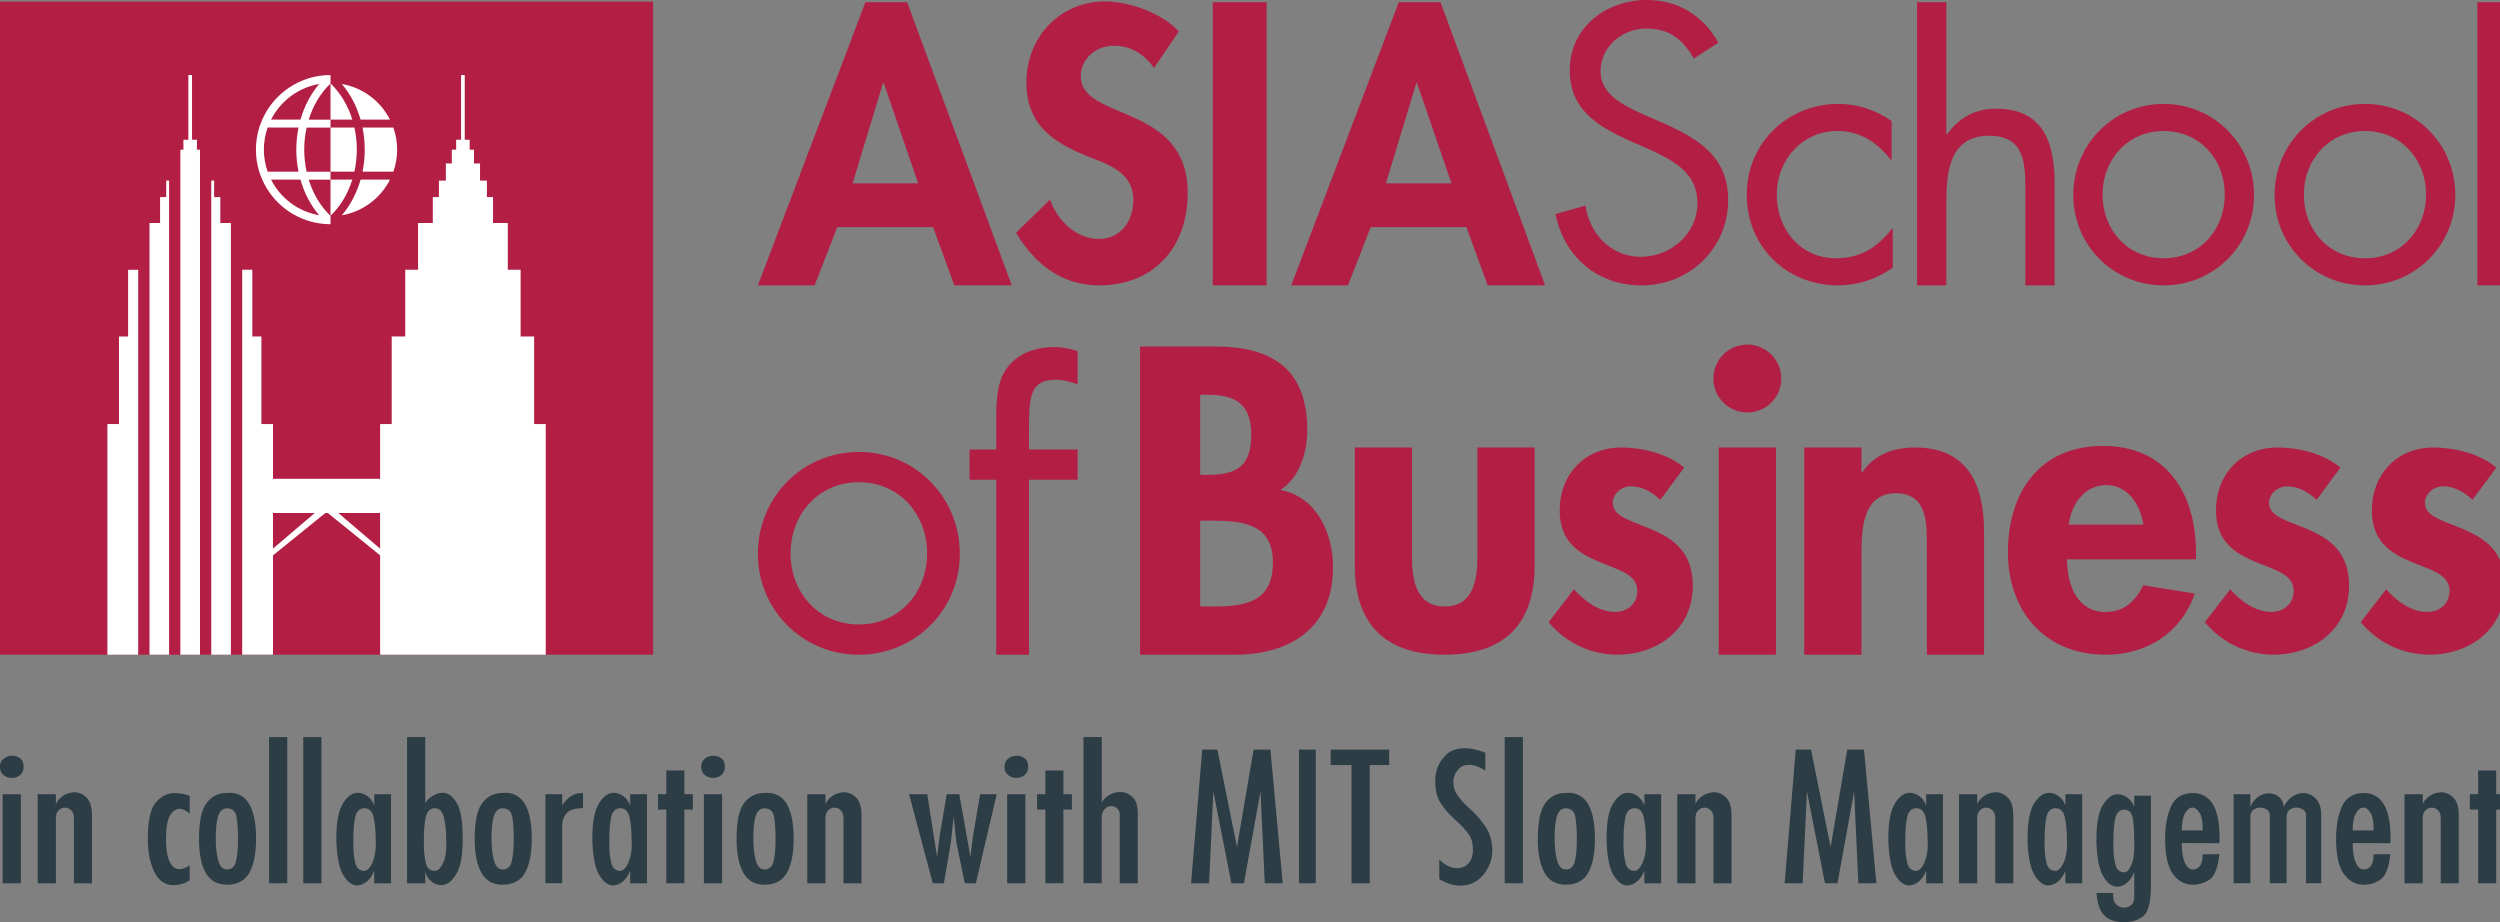 <svg width="122" height="45" viewBox="0 0 122 45" fill="none" xmlns="http://www.w3.org/2000/svg">
<rect x="0" y="0" width="122" height="45" fill="#808080" stroke="none"/>
<g clip-path="url(#clip0_6742_1019)">
<g clip-path="url(#clip1_6742_1019)">
<path d="M40.858 11.087L39.752 13.927H36.984L42.234 0.106H44.268L49.374 13.925H46.571L45.535 11.085H40.858V11.087ZM43.126 4.054H43.091L41.608 8.945H44.805L43.126 4.054Z" fill="#B31E44"/>
<path d="M56.321 3.314C55.833 2.65 55.203 2.231 54.348 2.231C53.493 2.231 52.742 2.861 52.742 3.716C52.742 5.932 57.96 5.007 57.96 9.424C57.96 12.058 56.319 13.927 53.632 13.927C51.818 13.927 50.49 12.879 49.582 11.361L51.24 9.738C51.59 10.75 52.514 11.659 53.615 11.659C54.715 11.659 55.307 10.769 55.307 9.756C55.307 8.395 54.051 8.011 53.02 7.609C51.327 6.91 50.088 6.055 50.088 4.013C50.088 1.832 51.712 0.068 53.927 0.068C55.097 0.068 56.721 0.643 57.523 1.535L56.319 3.314H56.321Z" fill="#B31E44"/>
<path d="M61.809 13.925H59.184V0.106H61.809V13.925Z" fill="#B31E44"/>
<path d="M66.887 11.087L65.781 13.927H63.013L68.261 0.106H70.296L75.401 13.925H72.599L71.562 11.085H66.885L66.887 11.087ZM69.153 4.054H69.117L67.634 8.945H70.831L69.151 4.054H69.153Z" fill="#B31E44"/>
<path d="M82.659 2.857C82.123 1.928 81.48 1.394 80.337 1.394C79.195 1.394 78.106 2.251 78.106 3.482C78.106 4.642 79.302 5.179 80.212 5.59L81.103 5.982C82.852 6.75 84.335 7.624 84.335 9.767C84.335 12.124 82.443 13.927 80.104 13.927C77.944 13.927 76.336 12.535 75.907 10.445L77.37 10.033C77.567 11.408 78.619 12.533 80.067 12.533C81.515 12.533 82.835 11.427 82.835 9.908C82.835 8.389 81.603 7.802 80.353 7.229L79.532 6.872C77.961 6.157 76.604 5.354 76.604 3.426C76.604 1.338 78.372 -0.002 80.372 -0.002C81.872 -0.002 83.14 0.766 83.854 2.087L82.657 2.855L82.659 2.857Z" fill="#B31E44"/>
<path d="M92.311 7.802H92.274C91.614 6.962 90.791 6.391 89.668 6.391C87.936 6.391 86.705 7.819 86.705 9.497C86.705 11.174 87.848 12.603 89.597 12.603C90.793 12.603 91.631 12.068 92.328 11.157H92.365V13.068C91.542 13.622 90.704 13.925 89.705 13.925C87.17 13.925 85.242 12.033 85.242 9.497C85.242 6.96 87.259 5.069 89.722 5.069C90.633 5.069 91.561 5.372 92.311 5.909V7.8V7.802Z" fill="#B31E44"/>
<path d="M94.98 0.106V6.517L95.017 6.553C95.605 5.75 96.374 5.304 97.408 5.304C99.728 5.304 100.265 6.982 100.265 8.947V13.927H98.837V9.196C98.837 7.839 98.731 6.625 97.069 6.625C95.106 6.625 94.98 8.447 94.98 9.947V13.927H93.552V0.106H94.98Z" fill="#B31E44"/>
<path d="M101.176 9.516C101.176 7.053 103.122 5.071 105.587 5.071C108.052 5.071 109.997 7.053 109.997 9.516C109.997 11.979 108.034 13.927 105.587 13.927C103.139 13.927 101.176 11.981 101.176 9.516ZM102.605 9.499C102.605 11.213 103.819 12.604 105.587 12.604C107.355 12.604 108.569 11.213 108.569 9.499C108.569 7.785 107.355 6.393 105.587 6.393C103.819 6.393 102.605 7.804 102.605 9.499Z" fill="#B31E44"/>
<path d="M110.999 9.516C110.999 7.053 112.945 5.071 115.41 5.071C117.875 5.071 119.819 7.053 119.819 9.516C119.819 11.979 117.855 13.927 115.41 13.927C112.964 13.927 110.999 11.981 110.999 9.516ZM112.428 9.499C112.428 11.213 113.642 12.604 115.41 12.604C117.178 12.604 118.392 11.213 118.392 9.499C118.392 7.785 117.178 6.393 115.41 6.393C113.642 6.393 112.428 7.804 112.428 9.499Z" fill="#B31E44"/>
<path d="M122.324 13.925H120.896V0.106H122.324V13.925Z" fill="#B31E44"/>
<path d="M36.984 27.022C36.984 24.269 39.157 22.055 41.912 22.055C44.666 22.055 46.84 24.269 46.84 27.022C46.84 29.774 44.645 31.95 41.912 31.95C39.178 31.95 36.984 29.776 36.984 27.022ZM38.58 27.002C38.58 28.917 39.937 30.473 41.912 30.473C43.886 30.473 45.243 28.917 45.243 27.002C45.243 25.087 43.886 23.532 41.912 23.532C39.937 23.532 38.58 25.107 38.58 27.002Z" fill="#B31E44"/>
<path d="M50.214 31.95H48.617V23.412H47.314V21.935H48.617V20.547C48.617 19.77 48.617 18.793 49.036 18.113C49.555 17.276 50.492 16.936 51.451 16.936C51.829 16.936 52.209 17.015 52.588 17.135V18.75C52.229 18.631 51.91 18.53 51.511 18.53C50.214 18.53 50.214 19.447 50.214 21.104V21.933H52.588V23.41H50.214V31.948V31.95Z" fill="#B31E44"/>
<path d="M55.636 16.909H59.286C62.079 16.909 63.795 18.005 63.795 20.999C63.795 22.076 63.416 23.314 62.478 23.912C64.254 24.23 65.052 26.027 65.052 27.682C65.052 30.633 62.976 31.951 60.243 31.951H55.636V16.911V16.909ZM58.568 23.173H58.927C60.363 23.173 61.062 22.754 61.062 21.198C61.062 19.642 60.183 19.264 58.948 19.264H58.57V23.173H58.568ZM58.568 29.597H59.185C60.761 29.597 62.117 29.398 62.117 27.442C62.117 25.487 60.521 25.408 59.046 25.408H58.568V29.597Z" fill="#B31E44"/>
<path d="M68.904 21.835V27.141C68.904 28.259 69.084 29.595 70.501 29.595C71.917 29.595 72.097 28.259 72.097 27.141V21.835H74.89V27.601C74.89 30.454 73.413 31.95 70.501 31.95C67.588 31.95 66.113 30.454 66.113 27.601V21.835H68.906H68.904Z" fill="#B31E44"/>
<path d="M81.022 24.389C80.636 24.022 80.132 23.73 79.592 23.73C79.148 23.73 78.702 24.078 78.702 24.543C78.702 25.24 79.689 25.433 80.656 25.858C81.642 26.284 82.609 26.941 82.609 28.583C82.609 30.691 80.907 31.948 78.916 31.948C77.641 31.948 76.403 31.367 75.571 30.363L76.809 28.759C77.332 29.34 78.027 29.861 78.82 29.861C79.42 29.861 79.903 29.456 79.903 28.836C79.903 28.004 78.955 27.811 78.007 27.406C77.06 27 76.112 26.439 76.112 24.912C76.112 23.132 77.349 21.837 79.129 21.837C80.135 21.837 81.41 22.146 82.184 22.823L81.024 24.391L81.022 24.389Z" fill="#B31E44"/>
<path d="M113.049 24.389C112.663 24.022 112.159 23.73 111.619 23.73C111.175 23.73 110.729 24.078 110.729 24.543C110.729 25.24 111.715 25.433 112.682 25.858C113.669 26.284 114.636 26.941 114.636 28.583C114.636 30.691 112.933 31.948 110.943 31.948C109.667 31.948 108.43 31.367 107.598 30.363L108.835 28.759C109.358 29.34 110.053 29.861 110.847 29.861C111.447 29.861 111.93 29.456 111.93 28.836C111.93 28.004 110.982 27.811 110.034 27.406C109.086 27 108.139 26.439 108.139 24.912C108.139 23.132 109.376 21.837 111.156 21.837C112.161 21.837 113.437 22.146 114.211 22.823L113.051 24.391L113.049 24.389Z" fill="#B31E44"/>
<path d="M120.656 24.389C120.27 24.022 119.766 23.73 119.226 23.73C118.782 23.73 118.336 24.078 118.336 24.543C118.336 25.24 119.322 25.433 120.289 25.858C121.276 26.284 122.243 26.941 122.243 28.583C122.243 30.691 120.54 31.948 118.55 31.948C117.274 31.948 116.037 31.367 115.205 30.363L116.442 28.759C116.966 29.34 117.66 29.861 118.454 29.861C119.054 29.861 119.537 29.456 119.537 28.836C119.537 28.004 118.589 27.811 117.641 27.406C116.693 27 115.746 26.439 115.746 24.912C115.746 23.132 116.983 21.837 118.763 21.837C119.768 21.837 121.044 22.146 121.818 22.823L120.658 24.391L120.656 24.389Z" fill="#B31E44"/>
<path d="M86.927 18.473C86.927 19.389 86.19 20.129 85.271 20.129C84.352 20.129 83.615 19.391 83.615 18.473C83.615 17.554 84.352 16.816 85.271 16.816C86.19 16.816 86.927 17.575 86.927 18.473ZM86.666 31.95H83.873V21.837H86.666V31.95Z" fill="#B31E44"/>
<path d="M90.838 23.053H90.878C91.457 22.175 92.434 21.837 93.432 21.837C96.065 21.837 96.823 23.692 96.823 25.966V31.95H94.03V26.763C94.03 25.585 94.09 24.07 92.515 24.07C90.859 24.07 90.84 25.925 90.84 27.103V31.95H88.047V21.837H90.84V23.053H90.838Z" fill="#B31E44"/>
<path d="M100.871 27.294C100.871 28.502 101.338 29.865 102.761 29.865C103.657 29.865 104.222 29.32 104.593 28.56L107.106 28.969C106.444 30.878 104.768 31.95 102.761 31.95C99.8 31.95 97.987 29.846 97.987 26.942C97.987 24.039 99.526 21.76 102.624 21.76C105.722 21.76 107.164 24.078 107.164 26.962V27.294H100.871ZM104.593 25.599C104.456 24.624 103.832 23.671 102.78 23.671C101.728 23.671 101.085 24.607 100.948 25.599H104.591H104.593Z" fill="#B31E44"/>
<path d="M-2.28715e-05 37.403C-2.28715e-05 37.242 0.058 37.115 0.178 37.024C0.295 36.931 0.427 36.883 0.569 36.877H0.594C0.737 36.877 0.867 36.92 0.982 37.007C1.098 37.094 1.154 37.229 1.154 37.412C1.154 37.596 1.094 37.734 0.977 37.825C0.859 37.918 0.728 37.962 0.585 37.962C0.44 37.968 0.307 37.924 0.183 37.829C0.06 37.734 -0.002 37.596 -0.002 37.41V37.401L-2.28715e-05 37.403ZM0.129 38.756H1.017V43.103H0.129V38.756Z" fill="#2C3D45"/>
<path d="M1.839 38.756H2.727V39.23C2.808 39.07 2.922 38.939 3.073 38.839C3.223 38.738 3.38 38.682 3.548 38.671C3.559 38.665 3.573 38.663 3.586 38.663H3.635C3.853 38.663 4.05 38.752 4.225 38.925C4.401 39.101 4.488 39.387 4.488 39.784V43.105H3.608V39.914C3.608 39.754 3.563 39.63 3.474 39.543C3.386 39.456 3.285 39.414 3.177 39.414C3.067 39.408 2.965 39.449 2.87 39.535C2.776 39.622 2.727 39.752 2.727 39.923V43.106H1.839V38.76V38.756Z" fill="#2C3D45"/>
<path d="M9.256 42.222V42.964C9.111 43.05 8.976 43.11 8.846 43.145C8.717 43.18 8.595 43.197 8.48 43.197C8.061 43.197 7.744 42.981 7.532 42.55C7.319 42.12 7.213 41.581 7.213 40.937C7.213 40.045 7.347 39.45 7.611 39.151C7.875 38.852 8.177 38.703 8.516 38.703C8.644 38.703 8.767 38.715 8.891 38.738C9.014 38.761 9.136 38.792 9.257 38.833V39.703C9.188 39.64 9.111 39.586 9.024 39.539C8.937 39.493 8.848 39.47 8.758 39.47C8.592 39.47 8.439 39.574 8.304 39.784C8.169 39.995 8.101 40.379 8.101 40.935C8.101 41.429 8.159 41.8 8.277 42.047C8.395 42.294 8.555 42.417 8.756 42.417C8.831 42.417 8.91 42.402 8.993 42.369C9.076 42.338 9.165 42.29 9.256 42.226V42.218V42.222Z" fill="#2C3D45"/>
<path d="M9.711 40.929C9.711 40.084 9.837 39.501 10.085 39.178C10.336 38.856 10.665 38.696 11.074 38.696H11.134C11.151 38.696 11.168 38.692 11.186 38.688C11.622 38.688 11.95 38.875 12.168 39.248C12.386 39.622 12.496 40.186 12.496 40.939C12.496 41.651 12.386 42.201 12.168 42.591C11.95 42.979 11.585 43.174 11.074 43.174C10.603 43.174 10.257 42.979 10.039 42.591C9.821 42.203 9.711 41.653 9.711 40.939V40.931V40.929ZM10.53 40.929C10.53 41.344 10.57 41.697 10.651 41.991C10.732 42.284 10.873 42.431 11.074 42.431C11.309 42.431 11.46 42.292 11.522 42.012C11.585 41.734 11.616 41.375 11.616 40.939C11.616 40.529 11.593 40.18 11.547 39.887C11.5 39.593 11.342 39.447 11.072 39.447C10.871 39.447 10.73 39.566 10.649 39.809C10.568 40.051 10.528 40.427 10.528 40.939V40.931L10.53 40.929Z" fill="#2C3D45"/>
<path d="M13.132 35.97H14.019V43.103H13.132V35.97Z" fill="#2C3D45"/>
<path d="M14.799 35.97H15.687V43.103H14.799V35.97Z" fill="#2C3D45"/>
<path d="M17.905 43.012C17.755 43.141 17.598 43.207 17.43 43.207H17.37C17.152 43.184 16.948 43.02 16.758 42.715C16.569 42.41 16.457 41.91 16.423 41.215C16.417 41.157 16.415 41.103 16.415 41.051V40.896C16.415 40.126 16.515 39.574 16.716 39.24C16.917 38.906 17.135 38.725 17.372 38.698C17.39 38.692 17.405 38.69 17.421 38.69H17.469C17.635 38.69 17.793 38.748 17.944 38.862C18.092 38.978 18.2 39.126 18.262 39.31V38.758H19.082V43.105H18.262V42.493C18.175 42.711 18.058 42.884 17.909 43.014L17.905 43.012ZM17.785 39.437C17.55 39.443 17.399 39.588 17.337 39.867C17.274 40.149 17.243 40.528 17.243 41.006V41.29C17.249 41.595 17.282 41.873 17.341 42.122C17.401 42.373 17.55 42.498 17.785 42.498C17.808 42.498 17.832 42.495 17.855 42.485C17.878 42.477 17.901 42.464 17.924 42.446C18.029 42.377 18.123 42.232 18.21 42.01C18.297 41.788 18.339 41.514 18.339 41.186V41.056C18.339 41.039 18.339 41.022 18.335 41.001C18.332 40.979 18.332 40.96 18.332 40.935C18.332 40.56 18.301 40.219 18.237 39.908C18.173 39.597 18.025 39.443 17.789 39.443V39.435L17.785 39.437Z" fill="#2C3D45"/>
<path d="M19.864 35.97H20.752V39.23C20.752 39.207 20.766 39.175 20.791 39.132C20.816 39.09 20.852 39.043 20.899 38.999C20.98 38.924 21.082 38.854 21.21 38.788C21.335 38.723 21.468 38.69 21.605 38.69H21.675C21.899 38.713 22.107 38.883 22.296 39.198C22.485 39.514 22.58 40.095 22.58 40.941C22.58 41.705 22.487 42.255 22.3 42.593C22.113 42.929 21.908 43.124 21.684 43.176C21.661 43.182 21.636 43.186 21.611 43.189C21.586 43.193 21.561 43.193 21.538 43.193C21.349 43.193 21.177 43.126 21.024 42.991C20.872 42.855 20.781 42.693 20.752 42.504V43.108H19.864V35.976V35.97ZM21.227 39.437C20.991 39.443 20.841 39.588 20.779 39.867C20.715 40.149 20.685 40.528 20.685 41.006V41.29C20.69 41.595 20.723 41.873 20.783 42.122C20.843 42.373 20.991 42.498 21.227 42.498C21.25 42.498 21.273 42.495 21.296 42.485C21.32 42.477 21.343 42.466 21.366 42.454C21.47 42.39 21.565 42.255 21.652 42.049C21.738 41.842 21.781 41.574 21.781 41.248V41.126C21.781 41.085 21.777 41.045 21.773 41.006V40.852C21.767 40.502 21.731 40.18 21.661 39.887C21.592 39.593 21.449 39.447 21.231 39.447V39.439L21.227 39.437Z" fill="#2C3D45"/>
<path d="M23.165 40.929C23.165 40.084 23.29 39.501 23.539 39.178C23.79 38.856 24.119 38.696 24.528 38.696H24.587C24.605 38.696 24.622 38.692 24.64 38.688C25.076 38.688 25.404 38.875 25.622 39.248C25.84 39.622 25.95 40.186 25.95 40.939C25.95 41.651 25.84 42.201 25.622 42.591C25.404 42.979 25.039 43.174 24.528 43.174C24.057 43.174 23.711 42.979 23.493 42.591C23.275 42.203 23.165 41.653 23.165 40.939V40.931V40.929ZM23.985 40.929C23.985 41.344 24.026 41.697 24.107 41.991C24.188 42.284 24.329 42.431 24.53 42.431C24.765 42.431 24.916 42.292 24.977 42.012C25.041 41.734 25.072 41.375 25.072 40.939C25.072 40.529 25.049 40.18 25.003 39.887C24.956 39.593 24.798 39.447 24.528 39.447C24.327 39.447 24.186 39.566 24.105 39.809C24.024 40.051 23.983 40.427 23.983 40.939V40.931L23.985 40.929Z" fill="#2C3D45"/>
<path d="M26.616 38.756H27.435V39.298C27.566 39.103 27.711 38.953 27.865 38.85C28.02 38.746 28.216 38.696 28.452 38.696V39.437C28.043 39.443 27.772 39.53 27.637 39.7C27.502 39.869 27.435 40.055 27.435 40.255V43.101H26.616V38.754V38.756Z" fill="#2C3D45"/>
<path d="M30.398 43.012C30.247 43.141 30.091 43.207 29.923 43.207H29.863C29.645 43.184 29.44 43.02 29.251 42.715C29.062 42.41 28.95 41.91 28.915 41.215C28.909 41.157 28.907 41.103 28.907 41.051V40.896C28.907 40.126 29.008 39.574 29.209 39.24C29.409 38.906 29.628 38.725 29.863 38.698C29.88 38.692 29.896 38.69 29.911 38.69H29.959C30.125 38.69 30.284 38.748 30.434 38.862C30.583 38.978 30.689 39.126 30.753 39.31V38.758H31.573V43.105H30.753V42.493C30.666 42.711 30.548 42.884 30.4 43.014L30.398 43.012ZM30.276 39.437C30.041 39.443 29.89 39.588 29.828 39.867C29.765 40.149 29.734 40.528 29.734 41.006V41.29C29.739 41.595 29.772 41.873 29.832 42.122C29.892 42.373 30.041 42.498 30.276 42.498C30.299 42.498 30.322 42.495 30.346 42.485C30.369 42.475 30.392 42.464 30.415 42.446C30.519 42.377 30.614 42.232 30.699 42.01C30.786 41.788 30.828 41.514 30.828 41.186V41.056C30.828 41.039 30.828 41.022 30.824 41.001C30.82 40.979 30.82 40.96 30.82 40.935C30.82 40.56 30.79 40.219 30.726 39.908C30.662 39.597 30.513 39.443 30.278 39.443V39.435L30.276 39.437Z" fill="#2C3D45"/>
<path d="M32.517 39.507H32.112V38.756H32.517V37.599H33.397V38.756H33.81V39.507H33.397V43.102H32.517V39.507Z" fill="#2C3D45"/>
<path d="M34.219 37.403C34.219 37.242 34.277 37.115 34.397 37.024C34.515 36.931 34.646 36.883 34.789 36.877H34.814C34.957 36.877 35.088 36.92 35.202 37.007C35.318 37.094 35.374 37.229 35.374 37.412C35.374 37.596 35.316 37.734 35.196 37.825C35.078 37.918 34.947 37.962 34.804 37.962C34.661 37.968 34.526 37.924 34.403 37.829C34.279 37.734 34.218 37.596 34.218 37.41V37.401L34.219 37.403ZM34.349 38.756H35.237V43.103H34.349V38.756Z" fill="#2C3D45"/>
<path d="M35.945 40.929C35.945 40.084 36.071 39.501 36.32 39.178C36.569 38.856 36.899 38.696 37.308 38.696H37.368C37.385 38.696 37.403 38.692 37.42 38.688C37.856 38.688 38.184 38.875 38.402 39.248C38.62 39.622 38.73 40.186 38.73 40.939C38.73 41.651 38.622 42.201 38.402 42.591C38.184 42.979 37.819 43.174 37.308 43.174C36.837 43.174 36.491 42.979 36.273 42.591C36.055 42.203 35.945 41.653 35.945 40.939V40.931V40.929ZM36.764 40.929C36.764 41.344 36.804 41.697 36.883 41.991C36.964 42.284 37.105 42.431 37.306 42.431C37.541 42.431 37.69 42.292 37.754 42.012C37.818 41.734 37.848 41.375 37.848 40.939C37.848 40.529 37.825 40.18 37.779 39.887C37.733 39.593 37.574 39.447 37.304 39.447C37.103 39.447 36.962 39.566 36.881 39.809C36.8 40.051 36.762 40.427 36.762 40.939V40.931L36.764 40.929Z" fill="#2C3D45"/>
<path d="M39.395 38.756H40.282V39.23C40.364 39.07 40.477 38.939 40.628 38.839C40.779 38.738 40.935 38.682 41.103 38.671C41.114 38.665 41.128 38.663 41.141 38.663H41.19C41.408 38.663 41.605 38.752 41.78 38.925C41.956 39.101 42.043 39.387 42.043 39.784V43.105H41.163V39.914C41.163 39.754 41.118 39.63 41.029 39.543C40.941 39.456 40.84 39.414 40.732 39.414C40.622 39.408 40.52 39.449 40.425 39.535C40.331 39.622 40.282 39.752 40.282 39.923V43.106H39.395V38.76V38.756Z" fill="#2C3D45"/>
<path d="M46.398 41.136L46.062 43.102H45.519L44.363 38.756H45.251L45.726 41.807L45.855 40.79L46.201 38.756H46.812L47.355 41.807L47.484 40.79L47.83 38.756H48.64L47.623 43.102H47.081L46.675 41.136L46.538 39.842L46.401 41.136H46.398Z" fill="#2C3D45"/>
<path d="M49.021 37.403C49.021 37.242 49.081 37.115 49.198 37.024C49.316 36.931 49.447 36.883 49.59 36.877H49.615C49.758 36.877 49.887 36.92 50.003 37.007C50.119 37.094 50.175 37.229 50.175 37.412C50.175 37.596 50.115 37.734 49.997 37.825C49.88 37.918 49.748 37.962 49.605 37.962C49.463 37.968 49.328 37.924 49.204 37.829C49.081 37.734 49.019 37.596 49.019 37.41V37.401L49.021 37.403ZM49.15 38.756H50.038V43.103H49.15V38.756Z" fill="#2C3D45"/>
<path d="M51.015 39.507H50.609V38.756H51.015V37.599H51.895V38.756H52.308V39.507H51.895V43.102H51.015V39.507Z" fill="#2C3D45"/>
<path d="M52.879 35.97H53.767V39.161C53.843 39.018 53.96 38.898 54.12 38.802C54.281 38.707 54.45 38.657 54.628 38.651H54.671C54.889 38.651 55.086 38.73 55.261 38.889C55.437 39.047 55.524 39.321 55.524 39.713V43.102H54.644V39.773C54.644 39.63 54.603 39.522 54.518 39.449C54.435 39.377 54.34 39.34 54.238 39.34H54.213C54.103 39.34 54.001 39.389 53.906 39.487C53.812 39.586 53.763 39.728 53.763 39.918V43.101H52.875V35.968L52.879 35.97Z" fill="#2C3D45"/>
<path d="M58.666 36.582H59.407L60.365 41.334L61.175 36.582H61.996L62.598 43.103H61.72L61.513 38.619L60.703 43.103H60.091L59.211 38.619L59.004 43.103H58.124L58.668 36.582H58.666Z" fill="#2C3D45"/>
<path d="M63.391 36.582H64.21V43.103H63.391V36.582Z" fill="#2C3D45"/>
<path d="M65.955 37.333H64.938V36.582H67.792V37.333H66.843V43.103H65.955V37.333Z" fill="#2C3D45"/>
<path d="M70.456 42.137C70.531 42.19 70.605 42.232 70.68 42.267C70.749 42.301 70.821 42.327 70.896 42.344C70.97 42.361 71.043 42.369 71.112 42.369C71.313 42.369 71.485 42.303 71.626 42.17C71.767 42.039 71.848 41.854 71.871 41.618C71.877 41.589 71.879 41.562 71.879 41.537V41.464C71.879 41.147 71.807 40.892 71.663 40.696C71.52 40.501 71.35 40.313 71.155 40.136C71.126 40.107 71.095 40.078 71.06 40.049C71.026 40.02 70.995 39.991 70.966 39.962C70.736 39.755 70.524 39.514 70.331 39.238C70.138 38.962 70.041 38.576 70.041 38.082C70.041 37.995 70.049 37.899 70.066 37.788C70.084 37.678 70.113 37.567 70.153 37.453C70.24 37.223 70.387 37.009 70.593 36.814C70.8 36.619 71.093 36.518 71.473 36.513C71.616 36.513 71.773 36.53 71.939 36.565C72.106 36.599 72.286 36.654 72.483 36.729V37.599C72.332 37.507 72.193 37.439 72.064 37.393C71.935 37.346 71.815 37.323 71.707 37.323C71.483 37.318 71.307 37.385 71.18 37.526C71.055 37.667 70.974 37.821 70.939 37.987C70.933 38.016 70.929 38.043 70.925 38.068C70.923 38.093 70.921 38.123 70.921 38.15C70.921 38.379 70.979 38.582 71.093 38.758C71.209 38.933 71.35 39.105 71.516 39.271C71.574 39.323 71.632 39.377 71.693 39.435C71.753 39.493 71.815 39.551 71.879 39.607C72.108 39.831 72.321 40.087 72.512 40.373C72.705 40.661 72.809 41.029 72.826 41.477C72.826 41.931 72.682 42.334 72.39 42.686C72.101 43.037 71.724 43.215 71.265 43.22C71.111 43.22 70.946 43.195 70.773 43.143C70.601 43.091 70.421 43.012 70.238 42.902V41.944C70.308 42.02 70.379 42.083 70.454 42.133L70.456 42.137Z" fill="#2C3D45"/>
<path d="M73.429 35.97H74.317V43.103H73.429V35.97Z" fill="#2C3D45"/>
<path d="M75.046 40.929C75.046 40.084 75.172 39.501 75.421 39.178C75.67 38.856 76 38.696 76.409 38.696H76.469C76.486 38.696 76.504 38.692 76.521 38.688C76.957 38.688 77.285 38.875 77.504 39.248C77.722 39.622 77.832 40.186 77.832 40.939C77.832 41.651 77.722 42.201 77.504 42.591C77.285 42.979 76.919 43.174 76.407 43.174C75.936 43.174 75.591 42.979 75.373 42.591C75.154 42.203 75.044 41.653 75.044 40.939V40.931L75.046 40.929ZM75.867 40.929C75.867 41.344 75.907 41.697 75.986 41.991C76.067 42.284 76.208 42.431 76.409 42.431C76.645 42.431 76.795 42.292 76.857 42.012C76.921 41.734 76.951 41.375 76.951 40.939C76.951 40.529 76.928 40.18 76.882 39.887C76.836 39.593 76.677 39.447 76.407 39.447C76.206 39.447 76.066 39.566 75.984 39.809C75.903 40.051 75.865 40.427 75.865 40.939V40.931L75.867 40.929Z" fill="#2C3D45"/>
<path d="M79.891 43.012C79.741 43.141 79.584 43.207 79.416 43.207H79.356C79.138 43.184 78.934 43.02 78.745 42.715C78.555 42.41 78.444 41.91 78.409 41.215C78.403 41.157 78.401 41.103 78.401 41.051V40.896C78.401 40.126 78.501 39.574 78.702 39.24C78.903 38.906 79.121 38.725 79.359 38.698C79.376 38.692 79.391 38.69 79.405 38.69H79.453C79.619 38.69 79.777 38.748 79.928 38.862C80.078 38.978 80.185 39.126 80.246 39.31V38.758H81.065V43.105H80.246V42.493C80.159 42.711 80.042 42.884 79.893 43.014L79.891 43.012ZM79.77 39.437C79.534 39.443 79.384 39.588 79.322 39.867C79.26 40.147 79.227 40.528 79.227 41.006V41.29C79.233 41.595 79.266 41.873 79.328 42.122C79.387 42.373 79.536 42.498 79.772 42.498C79.795 42.498 79.818 42.495 79.841 42.485C79.864 42.477 79.887 42.464 79.91 42.446C80.015 42.377 80.109 42.232 80.194 42.01C80.281 41.788 80.324 41.514 80.324 41.186V41.056C80.324 41.039 80.324 41.022 80.32 41.001C80.316 40.979 80.316 40.96 80.316 40.935C80.316 40.56 80.285 40.219 80.221 39.908C80.158 39.597 80.009 39.443 79.773 39.443V39.435L79.77 39.437Z" fill="#2C3D45"/>
<path d="M81.85 38.756H82.738V39.23C82.82 39.07 82.933 38.939 83.084 38.839C83.233 38.738 83.391 38.682 83.559 38.671C83.57 38.665 83.582 38.663 83.597 38.663H83.646C83.864 38.663 84.061 38.752 84.236 38.925C84.412 39.101 84.499 39.387 84.499 39.784V43.105H83.619V39.914C83.619 39.754 83.574 39.63 83.485 39.543C83.397 39.456 83.296 39.414 83.188 39.414C83.078 39.408 82.976 39.449 82.881 39.535C82.787 39.622 82.738 39.752 82.738 39.923V43.106H81.85V38.76V38.756Z" fill="#2C3D45"/>
<path d="M87.635 36.582H88.377L89.334 41.334L90.145 36.582H90.963L91.567 43.103H90.687L90.481 38.619L89.67 43.103H89.058L88.178 38.619L87.971 43.103H87.091L87.633 36.582H87.635Z" fill="#2C3D45"/>
<path d="M93.642 43.012C93.492 43.141 93.335 43.207 93.168 43.207H93.108C92.89 43.184 92.685 43.02 92.496 42.715C92.307 42.41 92.195 41.91 92.16 41.215C92.154 41.157 92.152 41.103 92.152 41.051V40.896C92.152 40.126 92.253 39.574 92.453 39.24C92.654 38.906 92.872 38.725 93.108 38.698C93.125 38.692 93.141 38.69 93.156 38.69H93.204C93.37 38.69 93.528 38.748 93.679 38.862C93.828 38.978 93.936 39.126 93.998 39.31V38.758H94.816V43.105H93.998V42.493C93.911 42.711 93.793 42.884 93.644 43.014L93.642 43.012ZM93.521 39.437C93.285 39.443 93.135 39.588 93.073 39.867C93.009 40.149 92.978 40.528 92.978 41.006V41.29C92.984 41.595 93.017 41.873 93.077 42.122C93.137 42.373 93.285 42.498 93.521 42.498C93.544 42.498 93.567 42.495 93.59 42.485C93.613 42.477 93.637 42.464 93.66 42.446C93.764 42.377 93.859 42.232 93.944 42.01C94.03 41.788 94.073 41.514 94.073 41.186V41.056C94.073 41.039 94.073 41.022 94.069 41.001C94.065 40.979 94.065 40.96 94.065 40.935C94.065 40.56 94.032 40.219 93.971 39.908C93.907 39.597 93.758 39.443 93.523 39.443V39.435L93.521 39.437Z" fill="#2C3D45"/>
<path d="M95.6 38.756H96.487V39.23C96.569 39.07 96.683 38.939 96.833 38.839C96.982 38.738 97.14 38.682 97.308 38.671C97.32 38.665 97.331 38.663 97.347 38.663H97.395C97.613 38.663 97.81 38.752 97.985 38.925C98.161 39.101 98.248 39.387 98.248 39.784V43.105H97.368V39.914C97.368 39.754 97.323 39.63 97.234 39.543C97.146 39.456 97.045 39.414 96.937 39.414C96.827 39.408 96.725 39.449 96.63 39.535C96.536 39.622 96.487 39.752 96.487 39.923V43.106H95.6V38.76V38.756Z" fill="#2C3D45"/>
<path d="M100.437 43.012C100.286 43.141 100.13 43.207 99.962 43.207H99.902C99.684 43.184 99.479 43.02 99.29 42.715C99.101 42.41 98.989 41.91 98.954 41.215C98.949 41.157 98.947 41.103 98.947 41.051V40.896C98.947 40.126 99.047 39.574 99.248 39.24C99.448 38.906 99.667 38.725 99.904 38.698C99.921 38.692 99.937 38.69 99.95 38.69H99.999C100.165 38.69 100.323 38.748 100.473 38.862C100.624 38.976 100.73 39.126 100.792 39.31V38.758H101.61V43.105H100.792V42.493C100.705 42.711 100.587 42.884 100.439 43.014L100.437 43.012ZM100.317 39.437C100.082 39.443 99.931 39.588 99.869 39.867C99.806 40.149 99.775 40.528 99.775 41.006V41.29C99.781 41.595 99.813 41.873 99.873 42.122C99.933 42.373 100.082 42.498 100.317 42.498C100.34 42.498 100.363 42.495 100.387 42.485C100.41 42.477 100.433 42.464 100.456 42.446C100.56 42.377 100.655 42.232 100.742 42.01C100.829 41.788 100.871 41.514 100.871 41.186V41.056C100.871 41.039 100.871 41.022 100.867 41.001C100.863 40.979 100.863 40.96 100.863 40.935C100.863 40.56 100.833 40.219 100.769 39.908C100.705 39.597 100.556 39.443 100.321 39.443V39.435L100.317 39.437Z" fill="#2C3D45"/>
<path d="M103.796 43.077C103.647 43.205 103.489 43.267 103.321 43.267H103.261C103.043 43.249 102.838 43.089 102.649 42.784C102.46 42.479 102.348 41.977 102.313 41.275C102.307 41.217 102.305 41.163 102.305 41.111V40.956C102.305 40.192 102.406 39.642 102.606 39.31C102.807 38.976 103.025 38.794 103.261 38.767C103.278 38.761 103.294 38.76 103.309 38.76H103.355C103.523 38.76 103.68 38.817 103.83 38.931C103.979 39.047 104.085 39.196 104.149 39.379V38.827H104.967V43.174C104.967 43.99 104.846 44.5 104.6 44.701C104.355 44.901 104.046 45.002 103.674 45.002C103.238 45.002 102.91 44.892 102.691 44.674C102.473 44.456 102.346 44.091 102.311 43.579H103.132C103.126 43.608 103.124 43.633 103.124 43.653V43.716C103.118 43.906 103.172 44.05 103.284 44.147C103.396 44.245 103.518 44.294 103.651 44.294C103.784 44.294 103.9 44.251 104 44.168C104.1 44.085 104.151 43.958 104.151 43.784V42.56C104.064 42.778 103.946 42.952 103.797 43.077H103.796ZM103.674 39.507C103.438 39.512 103.288 39.657 103.226 39.937C103.162 40.219 103.132 40.599 103.132 41.076V41.359C103.137 41.664 103.17 41.942 103.23 42.191C103.29 42.442 103.438 42.568 103.674 42.568C103.794 42.568 103.906 42.452 104.006 42.222C104.106 41.993 104.156 41.684 104.156 41.3V41.157C104.156 41.109 104.153 41.058 104.149 41.006C104.149 40.632 104.128 40.29 104.089 39.979C104.048 39.669 103.911 39.514 103.676 39.514V39.507H103.674Z" fill="#2C3D45"/>
<path d="M106.618 42.089C106.716 42.317 106.847 42.431 107.013 42.431C107.15 42.431 107.264 42.375 107.355 42.263C107.444 42.151 107.488 41.96 107.488 41.69L108.307 41.682C108.237 42.332 108.081 42.743 107.837 42.915C107.592 43.087 107.318 43.174 107.013 43.174C106.612 43.174 106.284 42.996 106.035 42.643C105.784 42.29 105.658 41.722 105.658 40.941C105.658 40.29 105.759 39.755 105.955 39.333C106.154 38.91 106.506 38.7 107.011 38.7C107.421 38.7 107.737 38.87 107.965 39.213C108.193 39.555 108.308 40.093 108.314 40.831V40.985C108.314 41.037 108.31 41.091 108.307 41.149L106.469 41.141C106.469 41.551 106.517 41.867 106.616 42.095L106.618 42.089ZM106.471 40.524H107.488V40.412C107.494 40.089 107.446 39.842 107.341 39.671C107.237 39.499 107.123 39.412 106.996 39.412H106.971C106.843 39.418 106.729 39.512 106.625 39.696C106.521 39.879 106.471 40.159 106.471 40.532V40.524Z" fill="#2C3D45"/>
<path d="M108.999 38.756H109.818V39.367C109.905 39.178 110.015 39.03 110.15 38.923C110.285 38.817 110.428 38.75 110.576 38.721C110.6 38.721 110.623 38.721 110.646 38.717C110.669 38.713 110.692 38.713 110.715 38.713C110.899 38.713 111.063 38.771 111.208 38.885C111.35 39.001 111.432 39.163 111.449 39.377C111.54 39.176 111.665 39.02 111.82 38.906C111.974 38.794 112.136 38.729 112.302 38.711C112.314 38.705 112.327 38.703 112.345 38.703H112.397C112.626 38.703 112.831 38.792 113.009 38.97C113.186 39.149 113.275 39.418 113.275 39.781V43.101H112.534V39.771C112.534 39.663 112.485 39.574 112.387 39.508C112.289 39.443 112.182 39.41 112.069 39.41C111.949 39.41 111.837 39.445 111.737 39.514C111.636 39.584 111.586 39.696 111.586 39.85V43.101H110.768V39.771C110.768 39.663 110.719 39.574 110.621 39.508C110.522 39.443 110.416 39.41 110.302 39.41C110.183 39.41 110.071 39.445 109.97 39.514C109.87 39.584 109.82 39.696 109.82 39.85V43.101H109.001V38.754L108.999 38.756Z" fill="#2C3D45"/>
<path d="M114.958 42.089C115.057 42.317 115.188 42.431 115.356 42.431C115.493 42.431 115.607 42.375 115.697 42.263C115.786 42.151 115.831 41.96 115.831 41.69L116.649 41.682C116.58 42.332 116.423 42.743 116.178 42.915C115.933 43.087 115.659 43.174 115.354 43.174C114.95 43.174 114.624 42.996 114.375 42.643C114.126 42.29 114.001 41.722 114.001 40.941C114.001 40.29 114.099 39.755 114.298 39.333C114.497 38.91 114.848 38.7 115.354 38.7C115.763 38.7 116.08 38.87 116.307 39.213C116.535 39.555 116.651 40.093 116.657 40.831V40.985C116.657 41.037 116.653 41.091 116.649 41.149L114.811 41.141C114.811 41.551 114.86 41.867 114.958 42.095V42.089ZM114.811 40.524H115.829V40.412C115.834 40.089 115.786 39.842 115.682 39.671C115.578 39.499 115.464 39.412 115.336 39.412H115.311C115.184 39.418 115.07 39.512 114.966 39.696C114.862 39.879 114.811 40.159 114.811 40.532V40.524Z" fill="#2C3D45"/>
<path d="M117.34 38.756H118.228V39.23C118.309 39.07 118.423 38.939 118.574 38.839C118.722 38.738 118.88 38.682 119.048 38.671C119.06 38.665 119.072 38.663 119.087 38.663H119.135C119.353 38.663 119.55 38.752 119.726 38.925C119.902 39.101 119.988 39.387 119.988 39.784V43.105H119.108V39.914C119.108 39.754 119.064 39.63 118.975 39.543C118.886 39.456 118.786 39.414 118.678 39.414C118.568 39.408 118.467 39.449 118.371 39.535C118.276 39.622 118.228 39.752 118.228 39.923V43.106H117.34V38.76V38.756Z" fill="#2C3D45"/>
<path d="M120.934 39.507H120.529V38.756H120.934V37.599H121.814V38.756H122.227V39.507H121.814V43.102H120.934V39.507Z" fill="#2C3D45"/>
<path d="M31.872 0.077H0V31.95H31.872V0.077Z" fill="#B31E44"/>
<path d="M10.752 9.618H10.45V8.812H10.309V31.95H11.267V10.883H10.752V9.618Z" fill="white"/>
<path d="M9.611 6.82H9.371V3.662H9.192V6.82H8.951V7.304H8.802V31.95H9.759V7.304H9.611V6.82Z" fill="white"/>
<path d="M8.111 9.618H7.812V10.883H7.296V31.95H8.252V8.812H8.111V9.618Z" fill="white"/>
<path d="M6.252 16.421H5.806V20.694H5.241V24.425V31.95H6.744V13.166H6.252V16.421Z" fill="white"/>
<path d="M26.632 24.425V20.694H26.066V16.421H25.406V13.164H24.781V10.881H24.061V9.618H23.761V8.812H23.426V7.978H23.13V7.304H22.92V6.82H22.68V3.662H22.501V6.82H22.26V7.304H22.049V7.978H21.758V8.812H21.42V9.618H21.121V10.881H20.401V13.164H19.776V16.421H19.115V20.694H18.55V22.308V23.366H13.323V22.308V20.694H12.757V16.421H12.313V13.164H11.819V31.948H13.323V27.101L15.878 25.033H15.996L18.55 27.101V31.95H26.632V24.425ZM13.321 26.773V25.033H15.361L13.321 26.773ZM16.509 25.033H18.548V26.773L16.509 25.033Z" fill="white"/>
<path d="M16.129 4.071V5.835H17.193C16.975 5.131 16.602 4.523 16.129 4.071Z" fill="white"/>
<path d="M16.683 10.505C17.712 10.327 18.575 9.667 19.032 8.765H17.598C17.407 9.431 17.09 10.026 16.683 10.505Z" fill="white"/>
<path d="M16.129 8.765V10.53C16.602 10.078 16.975 9.47 17.193 8.765H16.129Z" fill="white"/>
<path d="M17.413 7.3C17.413 6.928 17.372 6.567 17.295 6.223H16.129V8.377H17.295C17.37 8.034 17.413 7.673 17.413 7.3Z" fill="white"/>
<path d="M19.03 5.837C18.575 4.936 17.71 4.276 16.681 4.098C17.089 4.579 17.405 5.171 17.596 5.837H19.03Z" fill="white"/>
<path d="M19.196 6.225H17.691C17.762 6.571 17.799 6.93 17.799 7.302C17.799 7.675 17.762 8.036 17.691 8.379H19.196C19.314 8.041 19.38 7.681 19.38 7.302C19.38 6.924 19.314 6.563 19.196 6.225Z" fill="white"/>
<path d="M16.108 10.553C16.108 10.553 16.121 10.553 16.129 10.553V10.531C16.129 10.531 16.114 10.547 16.108 10.553Z" fill="white"/>
<path d="M16.129 4.05H16.108C16.108 4.05 16.121 4.063 16.129 4.071V4.05Z" fill="white"/>
<path d="M16.004 3.666C15.886 3.669 15.768 3.679 15.652 3.694C14.373 3.862 13.301 4.696 12.798 5.837C12.769 5.901 12.742 5.966 12.719 6.032C12.695 6.096 12.672 6.159 12.651 6.225C12.545 6.567 12.489 6.928 12.489 7.302C12.489 7.677 12.545 8.039 12.651 8.379C12.672 8.443 12.693 8.509 12.719 8.572C12.744 8.638 12.771 8.702 12.798 8.767C13.301 9.908 14.373 10.742 15.652 10.91C15.768 10.925 15.884 10.935 16.004 10.939C16.044 10.939 16.087 10.941 16.129 10.941V10.555C16.129 10.555 16.114 10.555 16.108 10.555C16.114 10.549 16.122 10.541 16.129 10.533C15.654 10.082 15.284 9.474 15.066 8.769H16.129V8.381H14.963C14.888 8.038 14.846 7.677 14.846 7.304C14.846 6.932 14.886 6.571 14.963 6.227H16.129V5.839H15.066C15.284 5.134 15.656 4.526 16.129 4.075C16.122 4.067 16.114 4.059 16.108 4.054H16.129V3.666C16.087 3.666 16.046 3.667 16.004 3.669V3.666ZM15.577 10.504C14.548 10.327 13.685 9.667 13.228 8.765H14.662C14.851 9.431 15.168 10.026 15.575 10.504H15.577ZM14.568 8.377H13.062C12.942 8.039 12.877 7.679 12.877 7.3C12.877 6.922 12.942 6.561 13.062 6.223H14.568C14.498 6.569 14.46 6.928 14.46 7.3C14.46 7.673 14.498 8.034 14.568 8.377ZM14.662 5.837H13.228C13.685 4.936 14.548 4.275 15.577 4.098C15.17 4.579 14.853 5.171 14.664 5.837H14.662Z" fill="white"/>
</g>
</g>
<defs>
<clipPath id="clip0_6742_1019">
<rect width="122" height="45" fill="white"/>
</clipPath>
<clipPath id="clip1_6742_1019">
<rect width="122.324" height="45" fill="white"/>
</clipPath>
</defs>
</svg>